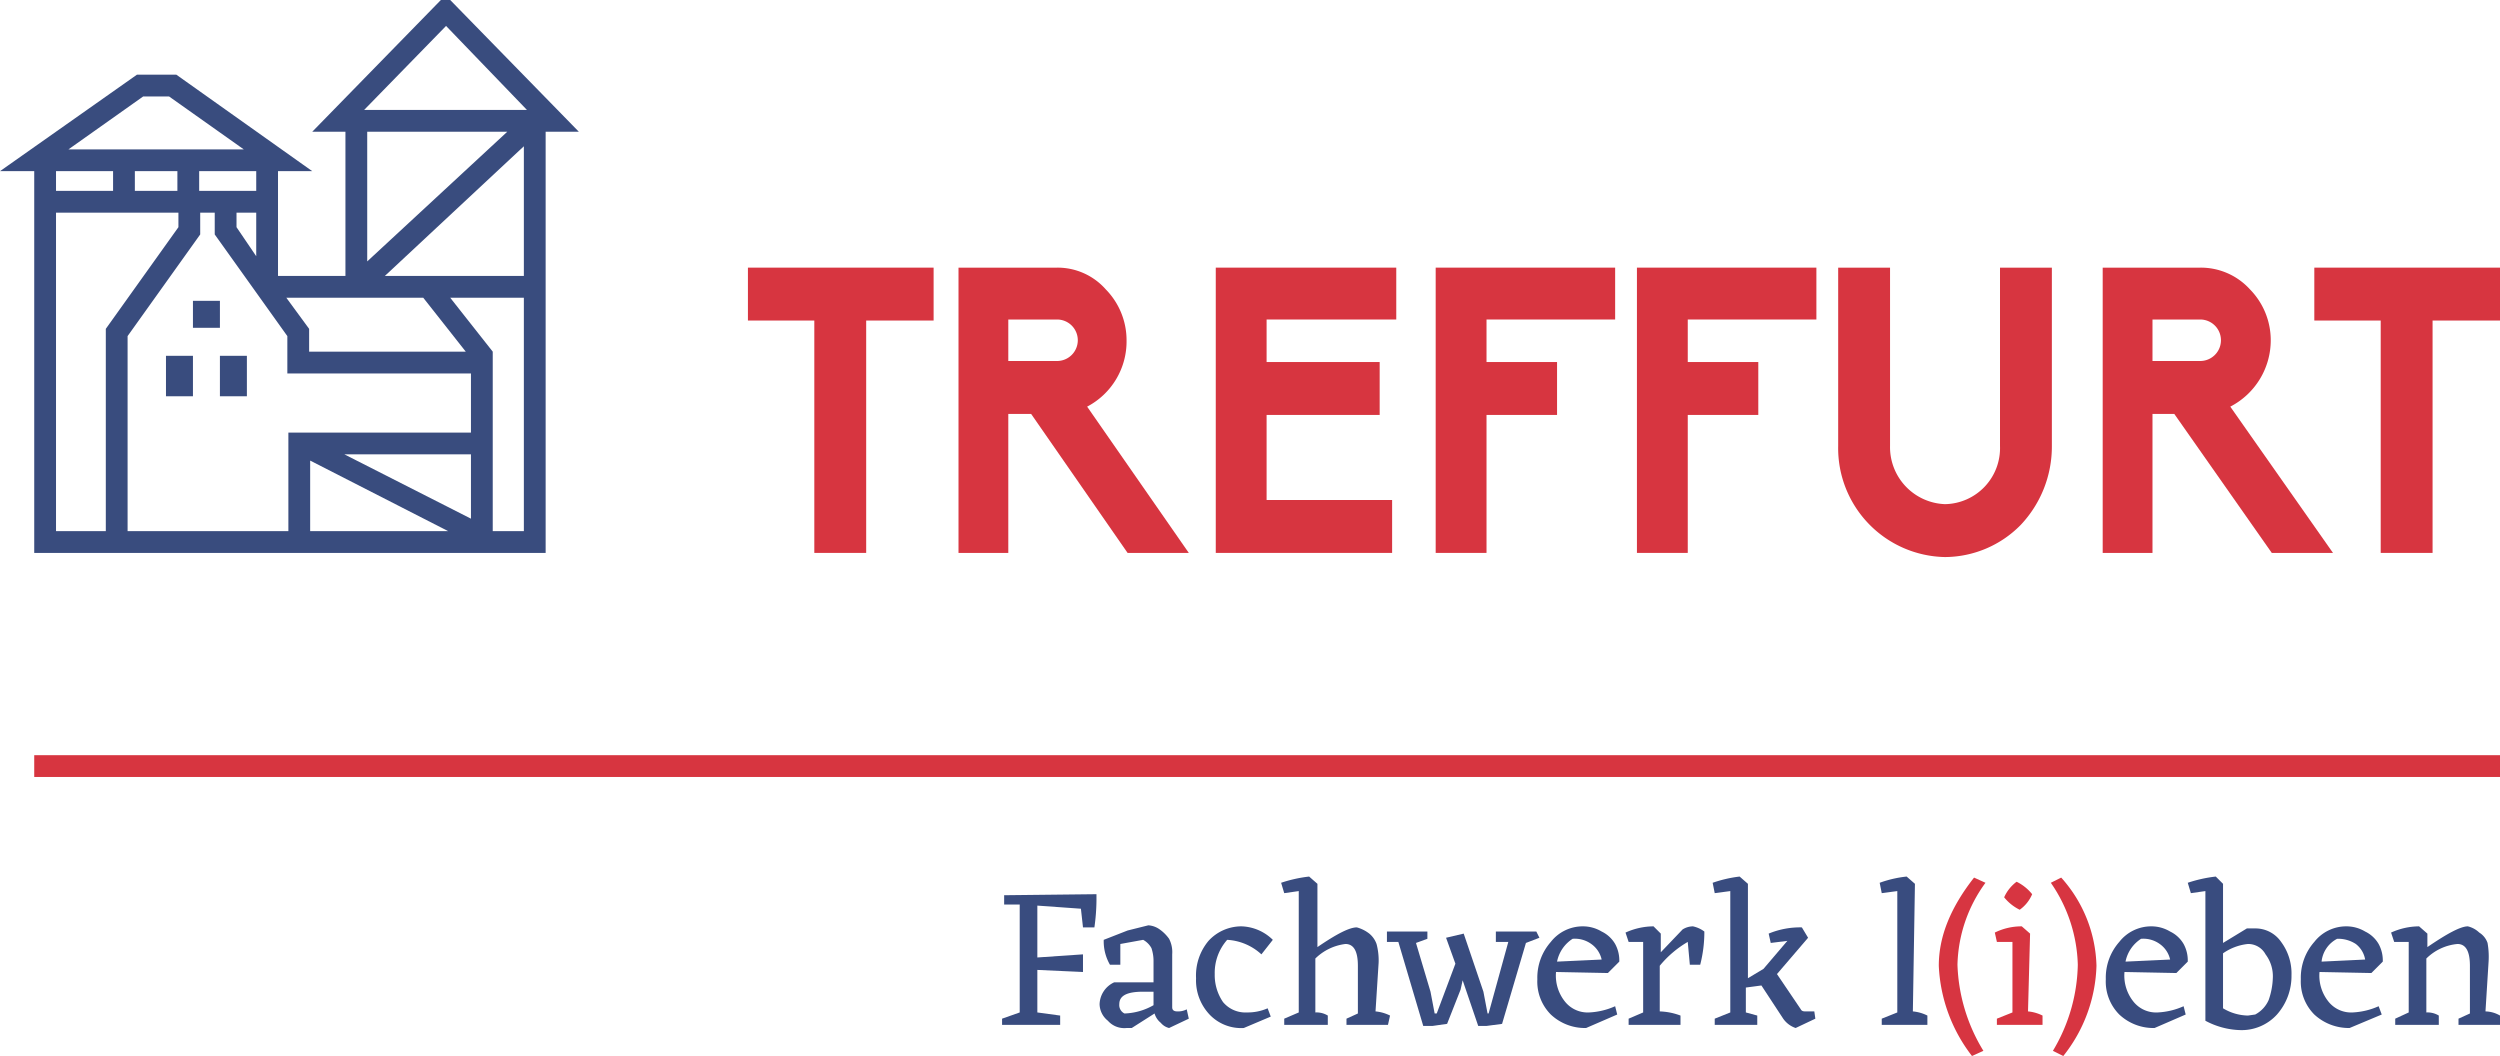 <svg xmlns="http://www.w3.org/2000/svg" width="241" height="101.8" viewBox="0 0 241 101.8"><polygon points="18.6 38.2 16 38.2 16 34.3 18.6 34.3 18.6 38.2 18.6 38.2" style="fill:#394c7e"/><polygon points="23.8 38.2 21.2 38.2 21.2 34.3 23.8 34.3 23.8 38.2 23.8 38.2" style="fill:#394c7e"/><polygon points="21.2 31.6 18.6 31.6 18.6 29 21.2 29 21.2 31.6 21.2 31.6" style="fill:#394c7e"/><path d="M43.4,0h-.9L30.1,12.7h3.2V26.6H26.8V16.5h3.3L17,7.2H13.2L0,16.5H3.3V53.3H52.6V12.7h3.2L43.4,0ZM41.9,26.6H37.1L50.5,14.1V26.6ZM45.4,50,33.2,43.8H45.4V50ZM27.6,28.7H40.8l4.1,5.2H29.8V31.7l-2.2-3Zm-4.8-8.2h1.9v4.2l-1.9-2.8V20.5Zm-17.4-4h5.5v1.9H5.4V16.5Zm7.6,0h4.1v1.9H13V16.5Zm6.2,0h5.5v1.9H19.2V16.5Zm29.7-3.8L35.4,25.2V12.7ZM43,2.5l7.8,8.1H35.1L43,2.5ZM13.8,9.3h2.5l7.2,5.1H6.6l7.2-5.1ZM5.4,51.2V20.5H17.2v1.4l-7,9.8V51.2Zm22.4-9.5v9.5H12.3V32.4l7-9.8V20.5h1.4v2.1l7,9.8V36H45.4v5.7Zm2.1,9.5V44.4l13.3,6.8Zm17.6,0V33.9l-4.1-5.2h7.1V51.2Z" style="fill:#394c7e"/><polygon points="78.5 53.3 78.5 30.9 72.1 30.9 72.1 25.8 90 25.8 90 30.9 83.5 30.9 83.5 53.3 78.5 53.3 78.5 53.3" style="fill:#d73540"/><path d="M108.7,53.3,99.4,39.9H97.2V53.3H92.4V25.8h9.5a6.2,6.2,0,0,1,4.7,2.1,7,7,0,0,1,2,4.9,7.1,7.1,0,0,1-3.8,6.4l9.8,14.1Zm-6.8-18.5a2,2,0,0,0,0-4H97.2v4Z" style="fill:#d73540"/><polygon points="117.2 53.3 117.2 25.8 134.6 25.8 134.6 30.8 122.1 30.8 122.1 34.9 133 34.9 133 40 122.1 40 122.1 48.2 134.2 48.2 134.2 53.3 117.2 53.3 117.2 53.3" style="fill:#d73540"/><polygon points="138.4 53.3 138.4 25.8 155.7 25.8 155.7 30.8 143.3 30.8 143.3 34.9 150.1 34.9 150.1 40 143.3 40 143.3 53.3 138.4 53.3 138.4 53.3" style="fill:#d73540"/><polygon points="157.8 53.3 157.8 25.8 175.1 25.8 175.1 30.8 162.7 30.8 162.7 34.9 169.5 34.9 169.5 40 162.7 40 162.7 53.3 157.8 53.3 157.8 53.3" style="fill:#d73540"/><path d="M177.2,43V25.8h5V43a5.5,5.5,0,0,0,5.3,5.6,5.4,5.4,0,0,0,5.3-5.6V25.8h5V43a11,11,0,0,1-3,7.6,10.3,10.3,0,0,1-7.3,3.1A10.5,10.5,0,0,1,177.2,43Z" style="fill:#d73540"/><path d="M219,53.3l-9.4-13.4h-2.1V53.3h-4.8V25.8h9.4a6.4,6.4,0,0,1,4.8,2.1,7,7,0,0,1,2,4.9,7.2,7.2,0,0,1-3.9,6.4l9.9,14.1Zm-6.9-18.5a2,2,0,1,0,0-4h-4.6v4Z" style="fill:#d73540"/><polygon points="229.5 53.3 229.5 30.9 223.1 30.9 223.1 25.8 241 25.8 241 30.9 234.5 30.9 234.5 53.3 229.5 53.3 229.5 53.3" style="fill:#d73540"/><polygon points="241 74.9 3.3 74.9 3.3 72.8 241 72.8 241 74.9 241 74.9" style="fill:#d73540"/><path d="M105.7,86.2v.6a19.7,19.7,0,0,1-.2,2.6h-1.1l-.2-1.8-4.2-.3v5l4.4-.3v1.7l-4.4-.2v4.1l2.2.3v.9H96.6v-.6l1.7-.6V87.2H96.8v-.9Z" style="fill:#394c7f"/><path d="M114.6,98.2l-1.9.9a1.5,1.5,0,0,1-.8-.5,1.8,1.8,0,0,1-.6-.9l-2.2,1.4h-.5a2.1,2.1,0,0,1-1.8-.7,2.1,2.1,0,0,1-.8-1.6,2.4,2.4,0,0,1,1.4-2.1h3.8v-2a3.9,3.9,0,0,0-.2-1.3,2,2,0,0,0-.8-.8l-2.2.4v2h-1a4.5,4.5,0,0,1-.6-2.4l2.3-.9,2-.5a2.1,2.1,0,0,1,1.1.4,3.8,3.8,0,0,1,.9.9,2.8,2.8,0,0,1,.3,1.5v5.1c0,.3.2.4.5.4a1.8,1.8,0,0,0,.9-.2Zm-6.2-.5a6,6,0,0,0,2.8-.8V95.6h-1c-1.6,0-2.3.4-2.3,1.2A.9.9,0,0,0,108.4,97.7Z" style="fill:#394c7f"/><path d="M119.9,99.1a4.2,4.2,0,0,1-3.3-1.3,4.8,4.8,0,0,1-1.3-3.5,5.2,5.2,0,0,1,1.2-3.6,4.3,4.3,0,0,1,3.2-1.4,4.5,4.5,0,0,1,3,1.3L121.6,92a5.3,5.3,0,0,0-3.3-1.4,4.8,4.8,0,0,0-1.2,3.3,4.6,4.6,0,0,0,.8,2.7,2.8,2.8,0,0,0,2.3,1,4.8,4.8,0,0,0,2-.4l.3.8Z" style="fill:#394c7f"/><path d="M132.6,97.5a3.9,3.9,0,0,1,1.4.4l-.2.9h-4v-.6l1.1-.5V93.1q0-2.1-1.2-2.1a5,5,0,0,0-2.9,1.4v5.2a2.1,2.1,0,0,1,1.2.3v.9h-4.2v-.6l1.4-.6V85.9l-1.4.2-.3-1a13.1,13.1,0,0,1,2.7-.6l.8.7v6.1c1.9-1.3,3.1-1.9,3.8-1.9a3.4,3.4,0,0,1,1.2.6,2.3,2.3,0,0,1,.7,1,6.2,6.2,0,0,1,.2,1.8Z" style="fill:#394c7f"/><path d="M148.4,90.4l-1.3.5-2.3,7.8-1.5.2h-.8L141,94.5l-.2.9-1.3,3.3-1.4.2h-.9l-2.4-8.1h-1.1v-1h3.9v.7l-1.1.4,1.4,4.7.4,2.1h.2l1.8-4.8-.9-2.5,1.7-.4,1.9,5.6.4,2.1h.1l1.9-6.9h-1.2v-1h3.9Z" style="fill:#394c7f"/><path d="M150,93.7a4,4,0,0,0,.9,2.9,2.8,2.8,0,0,0,2.3,1,6.9,6.9,0,0,0,2.5-.6l.2.8-3,1.3a4.8,4.8,0,0,1-3.4-1.3,4.5,4.5,0,0,1-1.3-3.4,5.2,5.2,0,0,1,1.3-3.6,3.9,3.9,0,0,1,3.1-1.5,3.5,3.5,0,0,1,1.8.5,3,3,0,0,1,1.3,1.2,3.3,3.3,0,0,1,.4,1.7L155,93.8Zm1.6-3.2a3.4,3.4,0,0,0-1.5,2.2l4.3-.2a2.5,2.5,0,0,0-1-1.5A2.7,2.7,0,0,0,151.6,90.5Z" style="fill:#394c7f"/><path d="M164.3,89.8a12.7,12.7,0,0,1-.4,3.2h-1l-.2-2.2a10,10,0,0,0-2.7,2.3v4.4a6.2,6.2,0,0,1,2,.4v.9H157v-.6l1.4-.6V90.8h-1.4l-.3-.9a6.6,6.6,0,0,1,2.7-.6l.7.7v1.8l2.1-2.2a1.9,1.9,0,0,1,1-.3A2.8,2.8,0,0,1,164.3,89.8Z" style="fill:#394c7f"/><path d="M175,98.2l-1.9.9a2.4,2.4,0,0,1-1.2-.9L169.8,95l-1.5.2v2.4l1.1.3v.9h-4.1v-.6l1.5-.6V85.9l-1.5.2-.2-1a12.2,12.2,0,0,1,2.6-.6l.8.7v9.1l1.5-.9,2.3-2.7-1.6.2-.2-.9a7.9,7.9,0,0,1,3.2-.6l.6,1-3,3.5,2.3,3.4c.1.2.3.2.5.2h.8Z" style="fill:#394c7f"/><path d="M184.4,97.5a3.9,3.9,0,0,1,1.4.4v.9h-4.4v-.6l1.5-.6V85.9l-1.5.2-.2-1a11,11,0,0,1,2.6-.6l.8.7Z" style="fill:#394c7f"/><path d="M190.1,101.8a15.3,15.3,0,0,1-3.2-8.7c0-2.9,1.2-5.7,3.4-8.5l1.1.5a13.9,13.9,0,0,0-2.7,7.9,16.9,16.9,0,0,0,2.5,8.3Z" style="fill:#d73541"/><path d="M195.5,97.5a3.9,3.9,0,0,1,1.4.4v.9h-4.4v-.6l1.5-.6V90.8h-1.5l-.2-.9a5.8,5.8,0,0,1,2.6-.6l.8.7Zm-.8-9.8a4.4,4.4,0,0,1-1.5-1.2,3.8,3.8,0,0,1,1.2-1.5,4.4,4.4,0,0,1,1.5,1.2A3.5,3.5,0,0,1,194.7,87.7Z" style="fill:#d73541"/><path d="M197.9,101.3a16.7,16.7,0,0,0,2.4-8.3,14.5,14.5,0,0,0-2.6-7.9l1-.5a13.2,13.2,0,0,1,3.4,8.5,14.6,14.6,0,0,1-3.2,8.7Z" style="fill:#d73541"/><path d="M204.8,93.7a4,4,0,0,0,.9,2.9,2.8,2.8,0,0,0,2.3,1,6.9,6.9,0,0,0,2.5-.6l.2.8-3,1.3a4.8,4.8,0,0,1-3.4-1.3,4.5,4.5,0,0,1-1.3-3.4,5.2,5.2,0,0,1,1.3-3.6,3.9,3.9,0,0,1,3.1-1.5,3.5,3.5,0,0,1,1.8.5,3,3,0,0,1,1.3,1.2,3.3,3.3,0,0,1,.4,1.7l-1.1,1.1Zm1.6-3.2a3.4,3.4,0,0,0-1.5,2.2l4.3-.2a2.5,2.5,0,0,0-1-1.5A2.7,2.7,0,0,0,206.4,90.5Z" style="fill:#394c7f"/><path d="M216.6,89.5h.8a3,3,0,0,1,2.5,1.3,5.1,5.1,0,0,1,1,3.2,5.6,5.6,0,0,1-1.4,3.8,4.6,4.6,0,0,1-3.6,1.5,7.5,7.5,0,0,1-3.3-.9V85.9l-1.4.2-.3-1a13.1,13.1,0,0,1,2.7-.6l.7.7v5.7Zm.8,8.3a2.9,2.9,0,0,0,1.3-1.4,7.1,7.1,0,0,0,.4-2.1,3.5,3.5,0,0,0-.7-2.3,1.9,1.9,0,0,0-1.7-1,5.1,5.1,0,0,0-2.4.9v5.3a4.8,4.8,0,0,0,2.4.7Z" style="fill:#394c7f"/><path d="M223.6,93.7a4,4,0,0,0,.9,2.9,2.8,2.8,0,0,0,2.3,1,6.9,6.9,0,0,0,2.5-.6l.3.8-3.1,1.3a4.9,4.9,0,0,1-3.4-1.3,4.5,4.5,0,0,1-1.3-3.4,5.2,5.2,0,0,1,1.3-3.6,3.9,3.9,0,0,1,3.1-1.5,3.5,3.5,0,0,1,1.8.5,3,3,0,0,1,1.3,1.2,3.3,3.3,0,0,1,.4,1.7l-1.1,1.1Zm1.7-3.2a2.8,2.8,0,0,0-1.5,2.2l4.2-.2a2.4,2.4,0,0,0-.9-1.5A3.1,3.1,0,0,0,225.3,90.5Z" style="fill:#394c7f"/><path d="M239.6,97.5a2.9,2.9,0,0,1,1.4.4v.9h-4v-.6l1.1-.5V93.1q0-2.1-1.2-2.1a4.9,4.9,0,0,0-3,1.4v5.2a2.1,2.1,0,0,1,1.2.3v.9h-4.2v-.6l1.3-.6V90.8h-1.4l-.3-.9a6.6,6.6,0,0,1,2.7-.6l.8.7v1.3c1.9-1.3,3.2-2,3.9-2a2.4,2.4,0,0,1,1.1.6,1.9,1.9,0,0,1,.8,1,7.7,7.7,0,0,1,.1,1.8Z" style="fill:#394c7f"/></svg>